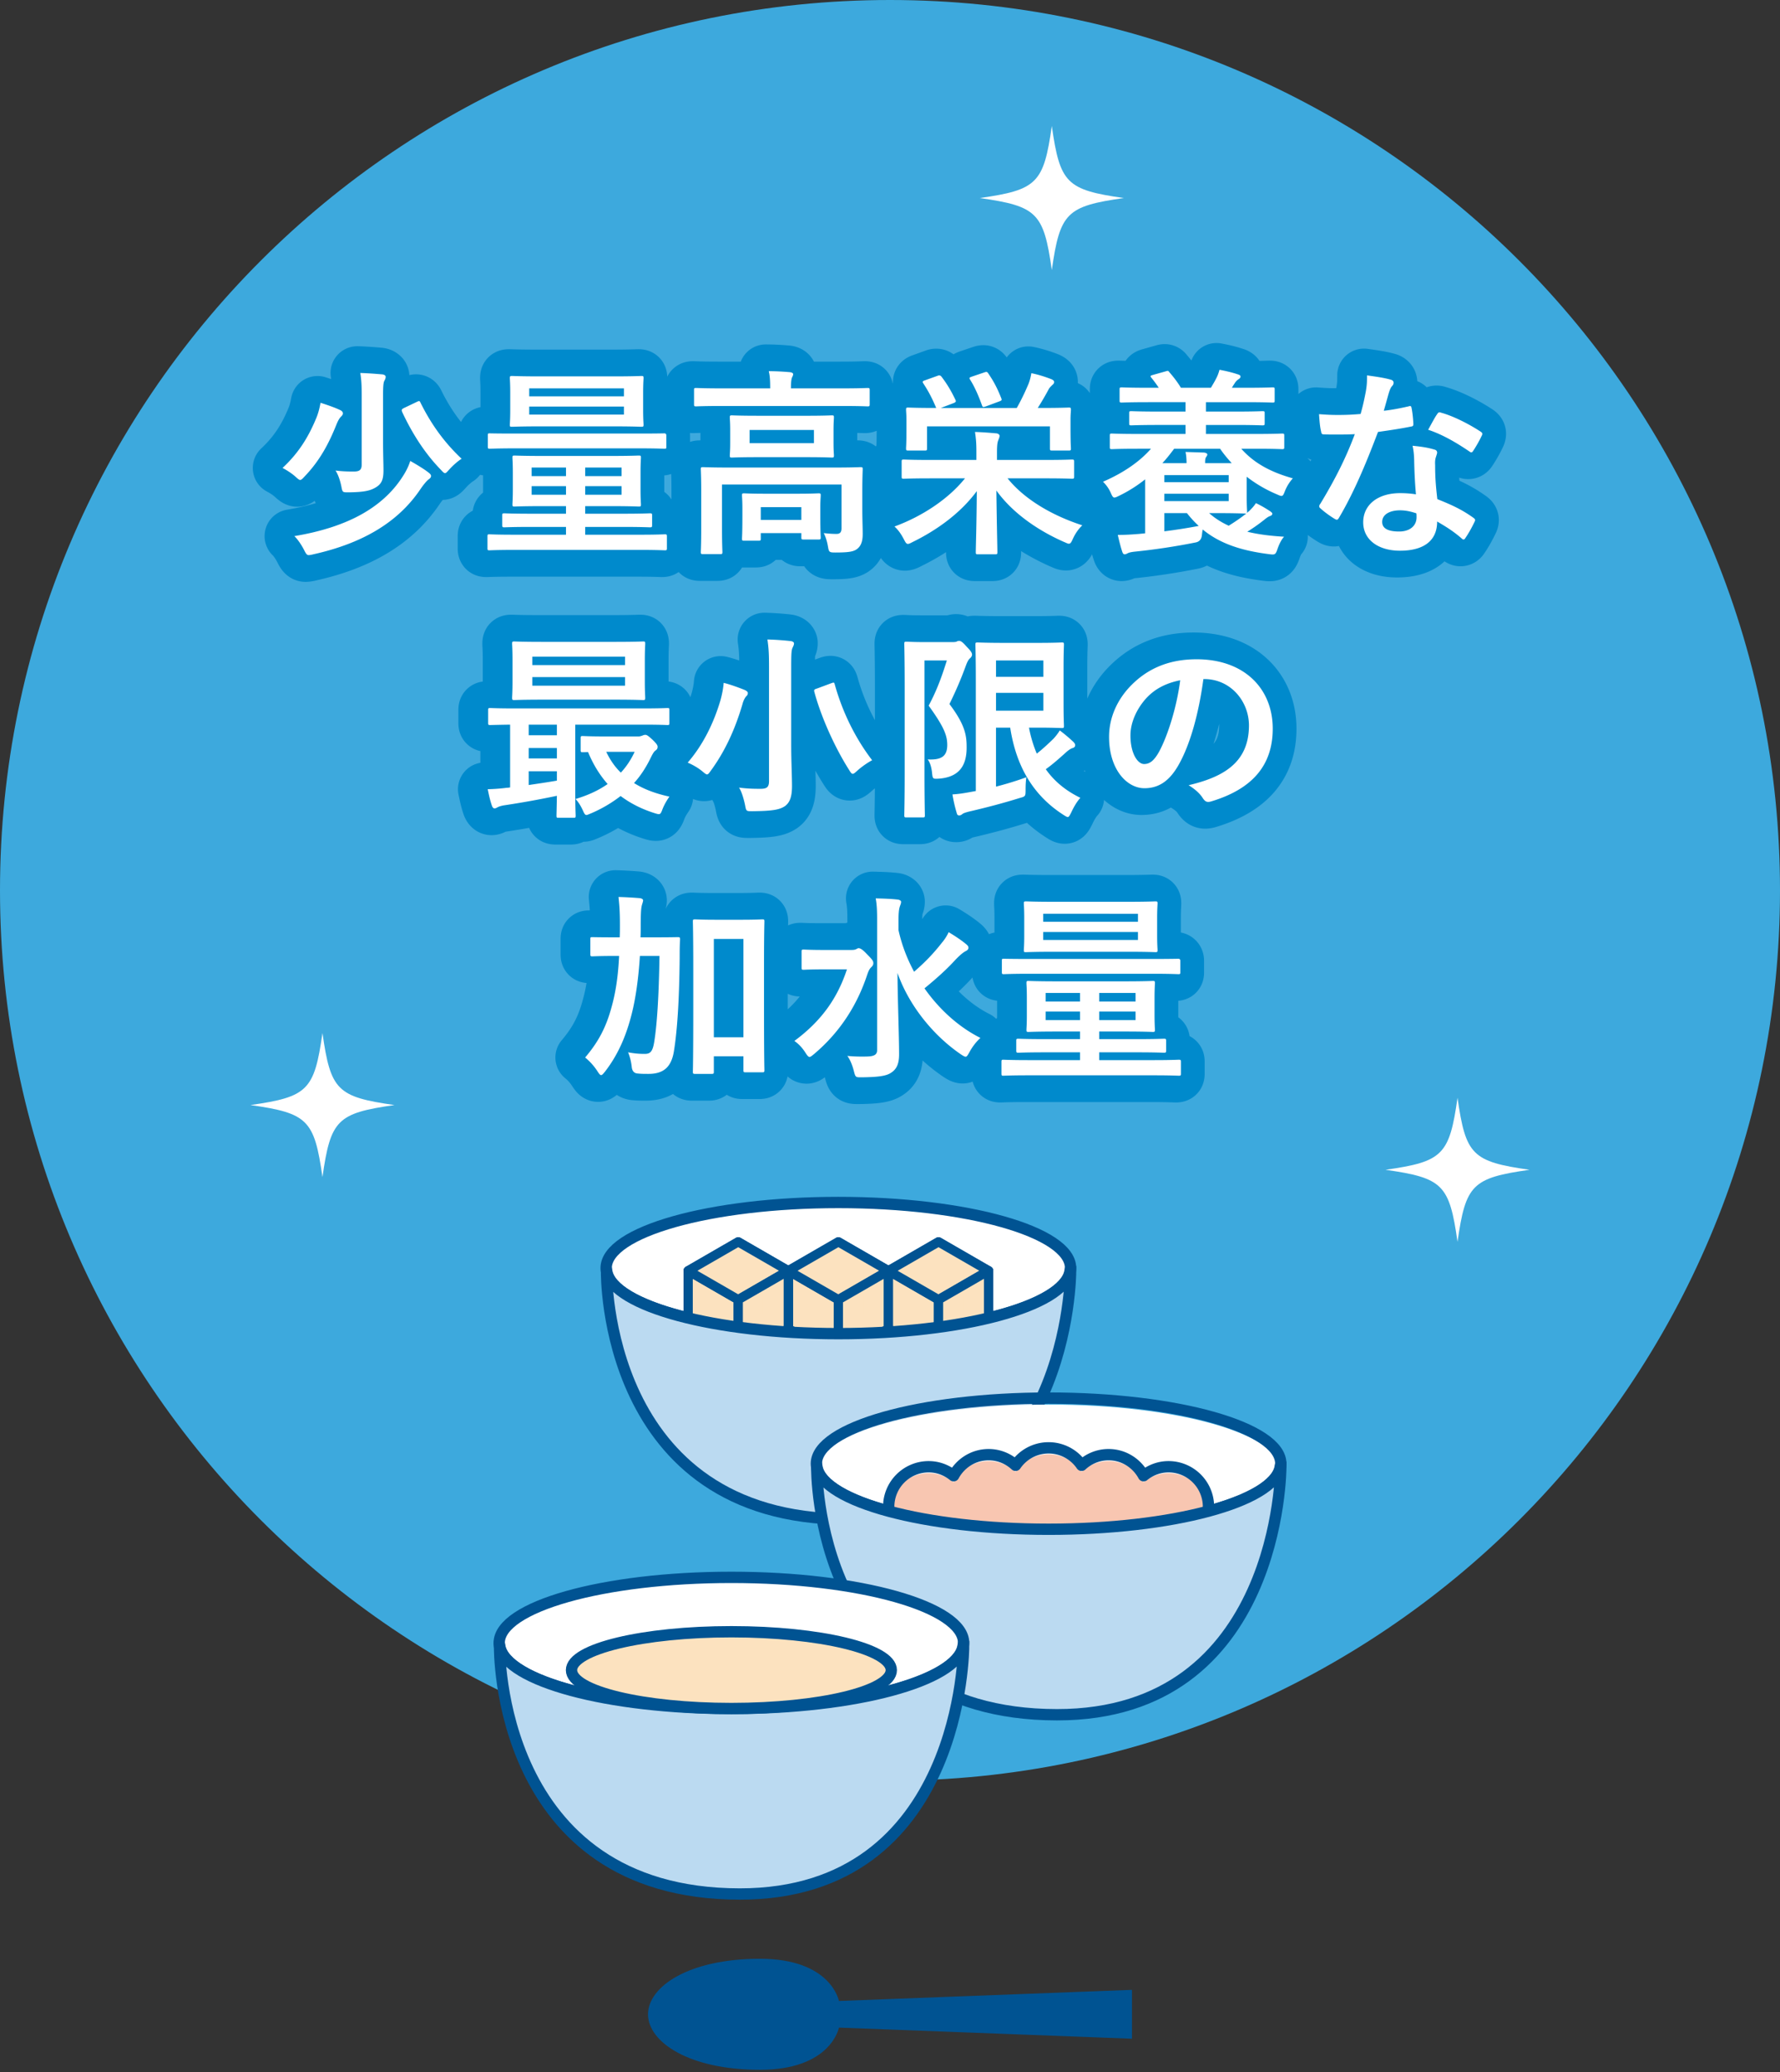 <svg width="385" height="448" fill="none" xmlns="http://www.w3.org/2000/svg"><rect width="100%" height="100%" fill="#333333" stroke="none"/><path d="M385 192.501c0 106.314-86.185 192.502-192.502 192.502C86.185 385.003 0 298.815 0 192.501 0 86.188 86.185 0 192.498 0 298.815 0 385 86.188 385 192.501z" fill="#3DA9DD"/><path d="M243.075 42.818c-12.385-1.763-13.813-3.191-15.576-15.576-1.76 12.385-3.189 13.813-15.573 15.576 12.384 1.762 13.813 3.19 15.573 15.575 1.763-12.385 3.191-13.813 15.576-15.575zm87.752 210.103c-12.385-1.762-13.813-3.191-15.576-15.575-1.76 12.384-3.189 13.813-15.573 15.575 12.384 1.762 13.813 3.191 15.573 15.575 1.763-12.384 3.191-13.813 15.576-15.575zM85.322 238.922c-12.385-1.762-13.813-3.191-15.576-15.575-1.76 12.384-3.189 13.813-15.573 15.575 12.384 1.762 13.813 3.189 15.573 15.575 1.763-12.386 3.191-13.813 15.576-15.575z" fill="#fff"/><path d="M244.838 440.79l-63.381-2.402s-1.679 9.123-17.091 9.123c-15.414 0-24.204-6.037-24.204-12.003 0-5.965 8.79-12.004 24.204-12.004 15.412 0 17.091 9.123 17.091 9.123l63.381-2.402v10.565z" fill="#005392"/><path d="M231.558 274.17c0 7.83-22.487 14.179-50.227 14.179-27.738 0-50.225-6.349-50.225-14.179 0-7.831 22.487-14.18 50.225-14.18 27.74 0 50.227 6.349 50.227 14.18z" fill="#fff"/><path d="M231.558 274.17c0 7.83-22.487 14.179-50.227 14.179-27.738 0-50.225-6.349-50.225-14.179 0-7.831 22.487-14.18 50.225-14.18 27.74 0 50.227 6.349 50.227 14.18z" stroke="#005392" stroke-width="2.45" stroke-miterlimit="10"/><path d="M170.502 274.752l10.829-6.253 10.83 6.253h.002" fill="#F8C6B1"/><path d="M170.502 274.752l10.829-6.253 10.83 6.253h.002" stroke="#005392" stroke-width="2.001" stroke-linecap="round" stroke-linejoin="round"/><path d="M181.331 281.004l-10.829-6.253v12.506l10.829 6.254.002-.002h-.002v-12.505z" fill="#FCE2BF"/><path d="M181.331 281.004l-10.829-6.253v12.506l10.829 6.254.002-.002h-.002v-12.505z" stroke="#005392" stroke-width="2.001" stroke-linecap="round" stroke-linejoin="round"/><path d="M181.331 281.003l10.83-6.253-10.83-6.251-10.829 6.253 10.829 6.251z" fill="#FCE2BF"/><path d="M181.331 281.003l10.83-6.253-10.83-6.251-10.829 6.253 10.829 6.251z" stroke="#005392" stroke-width="2.001" stroke-linecap="round" stroke-linejoin="round"/><path d="M192.161 274.751v12.506l-10.829 6.251" fill="#F8C6B1"/><path d="M192.161 274.751v12.506l-10.829 6.251" stroke="#005392" stroke-width="2.001" stroke-linecap="round" stroke-linejoin="round"/><path d="M192.161 274.753l-10.829 6.253v12.504l10.829-6.253v-12.504z" fill="#FCE2BF"/><path d="M192.161 274.753l-10.829 6.253v12.504l10.829-6.253v-12.504z" stroke="#005392" stroke-width="2.001" stroke-linecap="round" stroke-linejoin="round"/><path d="M186.746 271.626h-.001v12.505h.001v-12.505zm5.415 3.126l10.829-6.253 10.83 6.253h.002" fill="#F8C6B1"/><path d="M192.161 274.752l10.829-6.253 10.83 6.253h.002" stroke="#005392" stroke-width="2.001" stroke-linecap="round" stroke-linejoin="round"/><path d="M202.99 281.004l-10.829-6.253v12.506l10.829 6.254.003-.002h-.003v-12.505z" fill="#FCE2BF"/><path d="M202.99 281.004l-10.829-6.253v12.506l10.829 6.254.003-.002h-.003v-12.505z" stroke="#005392" stroke-width="2.001" stroke-linecap="round" stroke-linejoin="round"/><path d="M202.99 281.003l10.83-6.253-10.83-6.251-10.829 6.253 10.829 6.251z" fill="#FCE2BF"/><path d="M202.99 281.003l10.83-6.253-10.83-6.251-10.829 6.253 10.829 6.251z" stroke="#005392" stroke-width="2.001" stroke-linecap="round" stroke-linejoin="round"/><path d="M213.821 274.751v12.506l-10.829 6.251" fill="#F8C6B1"/><path d="M213.821 274.751v12.506l-10.829 6.251" stroke="#005392" stroke-width="2.001" stroke-linecap="round" stroke-linejoin="round"/><path d="M213.821 274.753l-10.829 6.253v12.504l10.829-6.253v-12.504z" fill="#FCE2BF"/><path d="M213.821 274.753l-10.829 6.253v12.504l10.829-6.253v-12.504z" stroke="#005392" stroke-width="2.001" stroke-linecap="round" stroke-linejoin="round"/><path d="M208.407 271.626h-.001v12.505h.001v-12.505zm-59.565 3.126l10.829-6.253 10.829 6.253h.002" fill="#F8C6B1"/><path d="M148.842 274.752l10.829-6.253 10.829 6.253h.002" stroke="#005392" stroke-width="2.001" stroke-linecap="round" stroke-linejoin="round"/><path d="M159.671 281.004l-10.829-6.253v12.506l10.829 6.254.002-.002h-.002v-12.505z" fill="#FCE2BF"/><path d="M159.671 281.004l-10.829-6.253v12.506l10.829 6.254.002-.002h-.002v-12.505z" stroke="#005392" stroke-width="2.001" stroke-linecap="round" stroke-linejoin="round"/><path d="M159.671 281.003l10.829-6.253-10.829-6.251-10.829 6.253 10.829 6.251z" fill="#FCE2BF"/><path d="M159.671 281.003l10.829-6.253-10.829-6.251-10.829 6.253 10.829 6.251z" stroke="#005392" stroke-width="2.001" stroke-linecap="round" stroke-linejoin="round"/><path d="M170.502 274.751v12.506l-10.829 6.251" fill="#F8C6B1"/><path d="M170.502 274.751v12.506l-10.829 6.251" stroke="#005392" stroke-width="2.001" stroke-linecap="round" stroke-linejoin="round"/><path d="M170.502 274.753l-10.829 6.253v12.504l10.829-6.253v-12.504z" fill="#FCE2BF"/><path d="M170.502 274.753l-10.829 6.253v12.504l10.829-6.253v-12.504z" stroke="#005392" stroke-width="2.001" stroke-linecap="round" stroke-linejoin="round"/><path d="M165.087 271.626h-.001v12.505h.001v-12.505z" fill="#F8C6B1"/><path d="M181.333 288.348c-26.807 0-48.643-5.933-50.088-13.398h-.059s-.781 53.48 51.959 53.503c48.414.021 48.414-53.503 48.414-53.503h-.139c-1.445 7.465-23.281 13.398-50.087 13.398z" fill="#BBDAF1" stroke="#005392" stroke-width="2.45" stroke-miterlimit="10"/><path d="M277.028 317.861c0 7.831-22.487 14.179-50.227 14.179-27.738 0-50.225-6.348-50.225-14.179s22.487-14.179 50.225-14.179c27.74 0 50.227 6.348 50.227 14.179z" fill="#fff"/><path d="M277.028 316.46c0 7.831-22.487 14.18-50.227 14.18-27.738 0-50.225-6.349-50.225-14.18 0-7.83 22.487-14.179 50.225-14.179 27.74 0 50.227 6.349 50.227 14.179z" stroke="#005392" stroke-width="2.45" stroke-miterlimit="10"/><path d="M239.771 333.204c2.054 0 3.915-.745 5.398-1.941 1.463 2.697 4.286 4.552 7.57 4.552a8.646 8.646 0 100-17.292c-2.052 0-3.913.746-5.395 1.942-1.464-2.7-4.286-4.553-7.573-4.553-2.255 0-4.292.885-5.832 2.3a8.633 8.633 0 00-14.274 0c-1.54-1.415-3.577-2.3-5.832-2.3-3.285 0-6.109 1.853-7.57 4.553-1.485-1.196-3.346-1.942-5.4-1.942a8.646 8.646 0 00-8.644 8.646 8.645 8.645 0 008.644 8.646c3.286 0 6.109-1.855 7.572-4.552 1.482 1.196 3.344 1.941 5.398 1.941" fill="#F8C6B1"/><path d="M239.771 331.805c2.054 0 3.915-.745 5.398-1.942 1.463 2.698 4.286 4.553 7.57 4.553a8.646 8.646 0 100-17.292c-2.052 0-3.913.745-5.395 1.942-1.464-2.7-4.286-4.553-7.573-4.553-2.255 0-4.292.885-5.832 2.3a8.63 8.63 0 00-7.136-3.774 8.63 8.63 0 00-7.138 3.774c-1.54-1.415-3.577-2.3-5.832-2.3-3.285 0-6.109 1.853-7.57 4.553-1.485-1.197-3.346-1.942-5.4-1.942a8.646 8.646 0 00-8.644 8.646 8.646 8.646 0 008.644 8.646c3.286 0 6.109-1.855 7.572-4.553 1.482 1.197 3.344 1.942 5.398 1.942" stroke="#005392" stroke-width="2.45" stroke-linecap="round" stroke-linejoin="round"/><path d="M226.802 330.64c-26.806 0-48.643-5.933-50.087-13.398h-.059s-.781 53.48 51.959 53.503c48.414.021 48.414-53.503 48.414-53.503h-.14c-1.444 7.465-23.28 13.398-50.087 13.398z" fill="#BBDAF1" stroke="#005392" stroke-width="2.45" stroke-miterlimit="10"/><path d="M208.422 355.219c0 7.831-22.486 14.18-50.227 14.18-27.738 0-50.224-6.349-50.224-14.18 0-7.83 22.486-14.179 50.224-14.179 27.741 0 50.227 6.349 50.227 14.179z" fill="#fff"/><path d="M208.422 355.219c0 7.831-22.486 14.18-50.227 14.18-27.738 0-50.224-6.349-50.224-14.18 0-7.83 22.486-14.179 50.224-14.179 27.741 0 50.227 6.349 50.227 14.179z" stroke="#005392" stroke-width="2.45" stroke-miterlimit="10"/><path d="M158.196 369.397c-26.807 0-48.643-5.933-50.087-13.398h-.06s-.781 53.479 51.959 53.503c48.415.021 48.415-53.503 48.415-53.503h-.14c-1.444 7.465-23.281 13.398-50.087 13.398z" fill="#BBDAF1" stroke="#005392" stroke-width="2.45" stroke-miterlimit="10"/><path d="M192.78 361.098c0 4.584-15.484 8.301-34.584 8.301-19.101 0-34.585-3.717-34.585-8.301 0-4.585 15.484-8.301 34.585-8.301 19.1 0 34.584 3.716 34.584 8.301z" fill="#FCE2BF"/><path d="M158.196 369.399c19.1 0 34.584-3.717 34.584-8.301 0-4.585-15.484-8.301-34.584-8.301-19.101 0-34.585 3.716-34.585 8.301 0 4.584 15.484 8.301 34.585 8.301z" stroke="#005392" stroke-width="2.45" stroke-miterlimit="10"/><path d="M72.956 88.681c.389.174.562.433.562.692 0 .303-.173.477-.432.736-.345.345-.604.82-.95 1.642-1.643 4.106-3.588 7.823-6.917 11.281-.474.52-.691.735-.95.735-.216 0-.477-.215-.995-.692-.821-.734-1.901-1.426-2.81-1.901 3.719-3.458 5.794-7.09 7.392-11.023.389-.993.648-2.074.821-3.068 1.34.432 3.155 1.038 4.28 1.599zm13.788 13.876c.477-.778.995-1.772 1.341-2.896 1.384.777 3.026 1.772 3.89 2.464.475.345.605.562.605.778 0 .346-.215.518-.562.778-.43.346-1.08 1.123-1.728 2.075-4.885 7.262-12.666 11.757-23.17 14.091-.474.129-.82.172-1.036.172-.347 0-.562-.302-.95-1.08-.606-1.211-1.471-2.421-2.119-3.026 11.974-1.988 19.58-6.527 23.73-13.356zm-4.538-7.045c0 2.766.088 4.711.088 6.18 0 1.902-.347 2.896-1.643 3.674-1.211.736-2.55 1.038-5.88 1.082-1.338 0-1.338.042-1.597-1.341-.262-1.211-.692-2.55-1.254-3.371 1.425.172 2.463.216 3.932.216 1.254 0 1.73-.346 1.73-1.514V85.44c0-1.859-.044-3.242-.303-4.797 1.557.042 3.243.172 4.756.302.388.043.733.216.733.519 0 .346-.13.605-.303.907-.171.346-.259 1.08-.259 2.94v10.2zm7.263-8.602c.604-.303.647-.26.865.216 2.42 4.884 5.359 8.774 8.859 12.06-.821.518-1.814 1.383-2.679 2.334-.476.518-.691.778-.909.778-.215 0-.474-.26-.907-.735-3.414-3.501-6.138-7.737-8.384-12.535-.13-.476-.088-.562.43-.822l2.725-1.296zm21.106 31.986c-3.805 0-5.1.086-5.359.086-.391 0-.433-.043-.433-.476V116c0-.433.042-.476.433-.476.259 0 1.554.086 5.359.086h11.195v-1.685h-7.434c-4.193 0-5.621.086-5.88.086-.432 0-.474-.043-.474-.518v-2.032c0-.433.042-.476.474-.476.259 0 1.687.087 5.88.087h7.434v-1.643h-5.1c-4.194 0-5.706.087-6.009.087-.433 0-.475-.043-.475-.476 0-.303.086-1.08.086-3.112v-3.76c0-2.118-.086-2.897-.086-3.199 0-.432.042-.475.475-.475.303 0 1.815.086 6.009.086h14.826c4.191 0 5.704-.086 6.007-.086.433 0 .476.043.476.475 0 .26-.087 1.081-.087 3.155v3.804c0 2.032.087 2.853.087 3.112 0 .433-.043.476-.476.476-.303 0-1.816-.087-6.007-.087h-5.577v1.643h8.126c4.15 0 5.577-.087 5.836-.087.476 0 .518.043.518.476v2.032c0 .475-.042.518-.518.518-.259 0-1.686-.086-5.836-.086h-8.126v1.685h11.843c3.805 0 5.1-.086 5.361-.086.431 0 .475.043.475.476v2.506c0 .433-.044.476-.475.476-.261 0-1.556-.086-5.361-.086h-27.187zm.13-21.959c-3.805 0-5.145.087-5.404.087-.388 0-.432-.044-.432-.475v-2.42c0-.433.044-.433.432-.433.259 0 1.599.043 5.404.043h26.928c3.804 0 5.144-.043 5.403-.043.288 0 .432.144.432.432v2.42c0 .432 0 .476-.432.476-.259 0-1.599-.087-5.403-.087h-26.928zm21.353-15.56c4.235 0 5.748-.087 6.007-.087.433 0 .476.044.476.475 0 .26-.087 1.082-.087 3.2v3.673c0 2.032.087 2.896.087 3.156 0 .432-.043.476-.476.476-.259 0-1.772-.087-6.007-.087h-15.906c-4.238 0-5.75.087-6.009.087-.477 0-.519 0-.519-.433 0-.303.086-1.124.086-3.156v-3.717c0-2.117-.086-2.896-.086-3.199 0-.431.042-.475.519-.475.259 0 1.771.087 6.009.087h15.906zm-18.242 2.594V85.7h20.488v-1.73h-20.488zm20.488 3.933h-20.488v1.729h20.488v-1.729zm-12.534 15.041v-1.858h-7.434v1.858h7.434zm0 4.02v-1.858h-7.434v1.858h7.434zm4.149-5.878v1.858h7.867v-1.858h-7.867zm7.867 4.02h-7.867v1.858h7.867v-1.858zm21.642-17.333c-3.89 0-5.232.085-5.491.085-.432 0-.474-.042-.474-.475V84.36c0-.433.042-.476.474-.476.259 0 1.601.087 5.491.087h10.503v-.13c0-1.427-.043-2.55-.303-3.588 1.599 0 3.112.087 4.582.216.433.044.692.216.692.433 0 .303-.173.519-.303.864-.088.347-.173.907-.173 2.074v.131h11.065c3.891 0 5.23-.087 5.489-.087.432 0 .476.043.476.476v3.025c0 .433-.044.475-.476.475-.259 0-1.598-.085-5.489-.085h-26.063zm30.43 22.173c0 2.334.086 4.15.086 5.49 0 1.167-.174 2.334-1.039 3.112-.777.692-1.772.908-4.883.908-1.341 0-1.383-.087-1.6-1.34-.174-1.038-.518-2.118-.907-2.853 1.295.129 1.858.173 2.766.173.692 0 1.081-.303 1.081-1.211v-9.466h-25.848v9.683c0 3.198.085 4.667.085 4.884 0 .432-.041.475-.474.475h-3.717c-.432 0-.476-.043-.476-.475 0-.259.085-1.556.085-4.884v-8.386c0-3.026-.085-4.322-.085-4.581 0-.433.044-.476.476-.476.301 0 1.728.086 5.834.086h22.39c4.107 0 5.532-.086 5.835-.086.433 0 .477.043.477.476 0 .259-.086 1.772-.086 4.927v3.544zm-12.19-20.056c3.933 0 5.316-.086 5.575-.086.432 0 .476.043.476.475 0 .303-.087.952-.087 2.81v2.637c0 1.772.087 2.463.087 2.722 0 .433-.044.476-.476.476-.259 0-1.642-.086-5.575-.086h-10.417c-3.934 0-5.318.086-5.577.086-.432 0-.474-.043-.474-.475 0-.26.086-.951.086-2.723V93.09c0-1.858-.086-2.507-.086-2.81 0-.431.042-.475.474-.475.259 0 1.643.086 5.577.086h10.417zm-13.357 27.015c-.432 0-.474-.043-.474-.475 0-.302.085-.994.085-4.971v-1.599c0-1.643-.085-2.464-.085-2.723 0-.432.042-.476.474-.476.259 0 1.383.086 4.668.086h6.744c3.241 0 4.365-.086 4.668-.086.432 0 .474.044.474.476 0 .259-.085 1.038-.085 2.29v1.903c0 3.89.085 4.582.085 4.841 0 .432-.042.475-.474.475h-3.199c-.476 0-.518-.043-.518-.475v-.908h-8.775v1.167c0 .432-.042.475-.475.475h-3.113zm15.085-23.945h-13.917v2.852h13.917V92.96zm-11.497 19.45h8.775v-2.767h-8.775v2.767zm36.523-8.991c-3.978 0-5.318.087-5.577.087-.432 0-.476-.043-.476-.475v-3.2c0-.43.044-.475.476-.475.259 0 1.599.087 5.577.087h10.115v-1.47c0-1.945-.044-2.853-.303-4.582 1.554.044 3.155.174 4.624.303.432.043.691.303.691.518 0 .347-.173.65-.303 1.039-.215.518-.259 1.426-.259 2.68v1.512h10.633c3.934 0 5.274-.087 5.533-.087.476 0 .52.044.52.476v3.199c0 .432-.044.475-.52.475-.259 0-1.599-.087-5.533-.087h-8.341c3.717 4.625 9.768 8.083 16.166 10.158-.821.778-1.513 1.773-2.031 2.897-.347.777-.52 1.08-.865 1.08-.259 0-.562-.173-1.08-.389-5.794-2.55-11.195-6.355-14.611-11.109.087 7.521.217 12.232.217 13.314 0 .431-.044.475-.477.475h-3.717c-.432 0-.476-.044-.476-.475 0-1.038.173-5.793.217-13.184-3.414 4.624-8.428 8.342-13.917 11.022-.476.259-.779.389-.995.389-.346 0-.52-.346-.908-1.081-.563-1.08-1.21-1.988-1.988-2.679 6.137-2.248 11.757-6.052 15.257-10.418h-7.649zm1.728-22.173c.345-.145.619-.087.821.173 1.254 1.642 2.119 3.111 3.025 5.013.174.346.13.52-.432.735l-2.723 1.037h16.425c.909-1.6 1.73-3.284 2.551-5.23.215-.561.433-1.253.606-2.29 1.513.302 3.111.82 4.321 1.296.391.173.606.346.606.606 0 .259-.086.388-.389.648-.259.26-.562.519-.779.907a58.85 58.85 0 01-2.376 4.063h.863c4.108 0 5.533-.085 5.836-.085.432 0 .476.042.476.518 0 .259-.087.95-.087 2.032v1.729c0 3.63.087 4.279.087 4.538 0 .432-.044.475-.476.475h-3.588c-.432 0-.476-.043-.476-.475v-4.755H199.86v4.712c0 .475-.044.518-.476.518h-3.588c-.432 0-.474-.043-.474-.518 0-.26.085-.908.085-4.495v-1.383c0-1.428-.085-2.12-.085-2.378 0-.476.042-.518.474-.518.303 0 1.772.085 5.836.085h.215c-.993-2.334-1.728-3.674-2.766-5.272-.26-.39-.216-.52.303-.692l2.766-.994zm10.115-.735c.518-.173.605-.13.865.26 1.295 1.9 1.987 3.328 2.766 5.273.173.431.173.518-.389.734l-2.898 1.08c-.647.217-.689.217-.863-.215-.735-2.075-1.6-4.02-2.551-5.532-.259-.433-.215-.477.389-.692l2.681-.908zm33.089 16.512c-3.932 0-5.23.086-5.489.086-.432 0-.474-.043-.474-.475v-2.422c0-.431.042-.475.474-.475.259 0 1.557.087 5.489.087h10.418V91.88h-5.748c-4.238 0-5.706.086-5.965.086-.433 0-.477-.043-.477-.475v-2.162c0-.388.044-.432.477-.432.259 0 1.727.087 5.965.087h5.748v-2.031h-7.996c-4.15 0-5.533.085-5.792.085-.433 0-.477-.042-.477-.475V84.23c0-.432.044-.475.477-.475.259 0 1.642.086 5.792.086h2.204a26.116 26.116 0 00-1.557-2.118c-.303-.389-.345-.475.259-.649l2.767-.777c.476-.13.562-.216.821.172.909 1.038 1.774 2.162 2.507 3.372h6.485c.345-.605.734-1.21 1.123-1.988.302-.563.52-1.124.735-1.902 1.383.26 2.681.562 3.976.994.303.086.562.216.562.476 0 .302-.259.475-.474.605a2.778 2.778 0 00-.821.908 9.501 9.501 0 00-.562.907h2.981c4.15 0 5.533-.086 5.792-.086.433 0 .476.043.476.475v2.334c0 .433-.043.475-.476.475-.259 0-1.642-.085-5.792-.085h-8.602v2.03h6.268c4.194 0 5.663-.086 5.922-.086.476 0 .518.044.518.432v2.162c0 .432-.042.475-.518.475-.259 0-1.728-.086-5.922-.086h-6.268v1.945h10.98c3.934 0 5.23-.087 5.489-.087.432 0 .476.044.476.475v2.422c0 .431-.044.475-.476.475-.259 0-1.555-.086-5.489-.086h-3.328c2.636 2.982 6.18 5.013 11.151 6.396a9.056 9.056 0 00-1.684 2.681c-.303.777-.433 1.123-.78 1.123-.215 0-.518-.13-.994-.346a29.083 29.083 0 01-6.526-3.803v4.106c0 2.162.086 3.155.086 3.415 0 .13 0 .173-.044.302l.521-.431c.474-.477 1.036-1.039 1.425-1.686 1.124.518 2.204 1.167 3.113 1.771.215.174.432.303.432.52 0 .259-.173.388-.52.518-.345.129-.562.26-1.254.821a37.433 37.433 0 01-3.629 2.55c2.29.562 4.927.908 7.952 1.081-.562.605-1.08 1.643-1.427 2.68-.43 1.254-.56 1.254-1.901 1.08-5.706-.734-10.418-2.16-14.264-5.316-.086.389-.13.822-.172 1.167-.087.951-.563 1.499-1.427 1.643a139.988 139.988 0 01-13.226 1.988c-.735.087-1.211.216-1.427.346-.173.086-.388.216-.649.216-.216 0-.389-.173-.519-.605-.259-.735-.647-2.248-.95-3.588 1.73 0 2.983-.086 4.626-.216l1.295-.129v-11.671a30.065 30.065 0 01-5.618 3.544c-.518.259-.821.389-1.039.389-.301 0-.474-.302-.777-.994-.389-.908-1.036-1.815-1.686-2.42 4.496-1.945 7.996-4.41 10.374-7.132h-2.94zm10.635 3.112v-.087c0-.605-.044-1.513-.217-2.334l3.976.13c.432.043.735.216.735.432 0 .173-.129.346-.303.605-.171.303-.171.735-.171 1.167v.087h5.748c-.907-.995-1.772-2.032-2.507-3.112h-9.942c-.821 1.08-1.642 2.161-2.551 3.112h5.232zm-4.799 2.593v1.513h13.919v-1.513H251.19zm13.919 4.02H251.19v1.599h13.919v-1.599zm-13.919 8.126c2.421-.303 4.928-.691 7.436-1.167-.909-.822-1.73-1.729-2.551-2.766h-4.885v3.933zm17.419-3.847c-.259 0-1.987-.086-5.619-.086h-2.118c1.212 1.08 2.637 1.988 4.237 2.723a40.539 40.539 0 003.803-2.637h-.303zM304.01 87.86c.391-.13.562-.13.65.346.215 1.08.344 2.377.388 3.501 0 .389-.173.476-.518.519-2.334.475-4.452.778-7.133 1.166-2.766 7.306-5.315 13.27-8.429 18.544-.173.303-.303.432-.474.432-.129 0-.303-.086-.52-.216-.993-.605-2.246-1.513-2.982-2.204-.215-.173-.303-.303-.303-.476 0-.129.044-.303.218-.519 3.24-5.359 5.532-9.898 7.476-15.084-1.643.085-2.982.085-4.321.085-.951 0-1.298 0-2.378-.042-.433 0-.518-.13-.606-.692-.215-.821-.345-2.248-.432-3.674 1.773.13 2.766.173 4.019.173 1.687 0 2.984-.044 4.971-.216.52-1.816.823-3.285 1.124-4.841.259-1.514.259-2.162.259-3.502 1.86.26 3.719.52 5.059.908.432.087.691.346.691.649 0 .346-.129.562-.388.82-.259.347-.433.735-.692 1.6-.303 1.038-.65 2.377-1.038 3.674 1.686-.173 3.675-.562 5.359-.951zm1.212 11.584c-.044-1.167-.088-1.858-.347-3.069 2.119.216 3.243.39 4.711.821.389.087.606.303.606.692 0 .087-.087.39-.259.908-.173.519-.217 1.037-.173 1.772 0 2.551.129 4.409.474 7.348 3.113 1.253 5.232 2.204 7.781 4.02.433.303.476.475.259.908-.648 1.34-1.253 2.42-1.987 3.5-.129.217-.259.303-.391.303-.129 0-.259-.086-.43-.259-1.903-1.642-3.502-2.594-5.274-3.631 0 4.323-3.113 6.311-8.04 6.311-4.755 0-7.954-2.421-7.954-6.138 0-3.761 3.113-6.311 7.998-6.311.821 0 2.031.043 3.414.259-.259-2.766-.346-5.402-.388-7.434zm-3.07 10.892c-2.16 0-3.846.865-3.846 2.508 0 1.383 1.21 2.074 3.673 2.074 2.334 0 3.761-1.253 3.761-3.068 0-.39 0-.606-.044-.865-1.036-.346-2.204-.649-3.544-.649zm8.04-20.79c.259-.433.475-.475.907-.303 2.551.692 5.965 2.42 8.473 4.064.259.172.388.302.388.475 0 .13-.044.302-.173.518-.431.952-1.21 2.291-1.814 3.2-.131.215-.261.302-.39.302-.13 0-.216-.044-.389-.173-2.549-1.73-5.662-3.63-8.947-4.712.734-1.296 1.383-2.593 1.945-3.371zm-190.005 87.27c-.432 0-.474-.043-.474-.475 0-.259.042-1.599.086-4.279a197.341 197.341 0 01-11.239 2.032c-.692.087-1.34.302-1.555.431-.173.087-.432.26-.691.26-.261 0-.477-.26-.606-.691-.389-1.167-.606-2.204-.865-3.458a39.134 39.134 0 004.064-.303c.259 0 .518-.043.777-.087v-13.571c-2.94.042-4.062.085-4.279.085-.433 0-.475-.043-.475-.475v-2.723c0-.432.042-.476.475-.476.259 0 1.513.087 5.273.087h27.75c3.76 0 5.014-.087 5.273-.087.389 0 .433.044.433.476v2.723c0 .432-.044.475-.433.475-.259 0-1.513-.085-5.273-.085h-14.653v14.479c0 3.328.087 4.928.087 5.187 0 .432-.043.475-.476.475h-3.199zm12.19-38.037c4.279 0 5.791-.086 6.051-.086.432 0 .476.043.476.519 0 .259-.086 1.21-.086 3.544v4.538c0 2.334.086 3.286.086 3.545 0 .475-.044.519-.476.519-.26 0-1.772-.087-6.051-.087h-15.733c-4.279 0-5.75.087-6.051.087-.433 0-.477-.044-.477-.519 0-.259.086-1.211.086-3.545v-4.538c0-2.334-.086-3.285-.086-3.544 0-.476.044-.519.477-.519.301 0 1.772.086 6.051.086h15.733zm-12.578 20.187v-2.291h-6.095v2.291h6.095zm0 5.013v-2.247h-6.095v2.247h6.095zm0 2.766h-6.095v2.983c2.031-.303 4.149-.605 6.095-.951v-2.032zm-5.316-22.951h20.054v-1.816h-20.054v1.816zm20.054 2.593h-20.054v1.858h20.054v-1.858zm2.94 12.838c.259 0 .562-.087.779-.174.215-.085.431-.172.648-.172.303 0 .518.087 1.513.993 1.036.995 1.168 1.298 1.168 1.6 0 .346-.132.562-.433.778-.347.216-.65.735-1.168 1.816-.951 1.901-2.075 3.674-3.502 5.23 2.119 1.34 4.67 2.291 7.652 2.939-.475.692-1.081 1.643-1.513 2.767-.433 1.167-.518 1.167-1.642.821-2.896-.908-5.318-2.162-7.393-3.717a29.013 29.013 0 01-6.525 3.802c-.432.174-.691.303-.865.303-.303 0-.476-.303-.779-.994-.474-1.036-.993-1.859-1.598-2.463 2.766-.822 5.056-1.902 6.959-3.242-1.686-1.903-3.113-4.193-4.237-6.916-.692.043-.992.043-1.124.043-.431 0-.474-.043-.474-.518v-2.508c0-.432.043-.475.474-.475.261 0 1.341.087 4.755.087h7.305zm-7.002 3.328c.821 1.729 1.858 3.242 3.155 4.495 1.21-1.297 2.205-2.81 2.984-4.495h-6.139zm24.702-11.152c.347-1.254.606-2.55.692-3.761 1.427.346 3.199.995 4.496 1.513.474.216.733.432.733.691a.84.84 0 01-.344.692c-.259.303-.606.865-.821 1.729-1.513 5.144-3.632 9.985-6.831 14.351-.388.562-.604.821-.821.821-.215 0-.474-.216-.95-.605-.951-.821-2.29-1.557-3.243-1.945 3.416-3.933 5.706-8.775 7.089-13.486zm15.303 9.941c0 3.026.171 6.484.171 8.602 0 2.421-.518 3.631-1.554 4.366-1.168.777-2.767 1.037-7.004 1.08-1.339 0-1.339.043-1.598-1.34-.303-1.426-.736-2.896-1.298-3.76 1.73.216 2.984.259 4.582.259 1.383 0 1.902-.303 1.902-1.686v-24.421c0-2.766-.042-4.149-.345-6.181 1.598.043 3.543.172 5.012.346.433.042.736.259.736.475 0 .389-.174.649-.303.951-.259.519-.301 1.383-.301 4.322v16.987zm8.644-13.615c.605-.217.647-.217.777.259 1.774 6.354 4.67 11.93 8.084 16.382-.907.475-2.248 1.383-3.243 2.291-.474.432-.733.648-.951.648-.259 0-.432-.259-.777-.821-2.896-4.539-5.965-11.109-7.522-16.858-.129-.518-.042-.561.606-.777l3.026-1.124zm26.32-8.902c.432 0 .691-.044.865-.13a.97.97 0 01.474-.131c.389 0 .736.217 1.686 1.298.951.951 1.124 1.339 1.124 1.685 0 .26-.173.562-.432.778-.345.303-.562.736-.821 1.384-1.168 3.198-2.161 5.489-3.632 8.515 3.546 4.668 3.717 7.002 3.717 9.423 0 4.02-1.728 6.354-5.921 6.7-1.383.086-1.427.086-1.557-1.254-.129-1.254-.474-2.334-.95-2.896 2.68.13 4.237-.475 4.237-3.112 0-1.988-.606-3.804-4.02-8.515 1.772-3.329 2.808-6.182 3.932-9.769h-4.841v24.292c0 5.836.088 8.904.088 9.164 0 .431-.044.475-.476.475h-3.502c-.431 0-.475-.044-.475-.475 0-.303.086-3.199.086-9.164v-18.63c0-5.964-.086-8.947-.086-9.207 0-.475.044-.518.475-.518.303 0 1.427.087 3.675.087h6.354zm9.335 31.25c2.336-.604 4.582-1.296 6.571-2.031-.129.778-.173 1.686-.173 2.723 0 1.426-.042 1.426-1.296 1.772-3.328 1.037-6.874 1.988-10.979 2.94-.648.172-1.21.345-1.383.518-.216.173-.433.303-.692.303-.259 0-.433-.087-.518-.433a31.339 31.339 0 01-.951-4.106c1.296-.086 2.204-.216 3.629-.476l1.427-.259v-24.032c0-4.841-.085-7.305-.085-7.607 0-.433.042-.476.474-.476.303 0 2.033.086 5.577.086h7.651c3.241 0 4.753-.086 4.971-.086.432 0 .474.043.474.476 0 .259-.086 1.729-.086 4.754v7.996c0 3.112.086 4.539.086 4.798 0 .433-.042.476-.474.476-.218 0-1.73-.087-4.971-.087h-2.119c.389 2.032.951 3.89 1.686 5.619 1.21-.95 2.334-1.988 3.588-3.198a11.21 11.21 0 001.383-1.816 34.71 34.71 0 012.982 2.507c.259.303.346.433.346.692 0 .259-.129.475-.52.606-.474.129-1.036.518-1.857 1.296-1.168 1.037-2.464 2.204-3.976 3.285 1.771 2.507 4.191 4.582 7.478 6.181-.736.821-1.384 1.901-1.946 3.112-.346.692-.52 1.038-.779 1.038-.215 0-.474-.174-.951-.476-6.872-4.409-10.288-10.978-11.498-18.846h-3.069v12.751zm0-27.274v3.544h10.244v-3.544h-10.244zm10.244 7.002h-10.244v3.847h10.244v-3.847zm34.61-2.984c-.994 7.348-2.81 14.091-5.403 18.63-1.859 3.242-4.108 4.971-7.348 4.971-3.805 0-7.652-4.063-7.652-11.109 0-4.15 1.772-8.126 4.885-11.238 3.632-3.631 8.214-5.533 14.047-5.533 10.374 0 16.469 6.397 16.469 14.999 0 8.04-4.538 13.097-13.312 15.734-.908.259-1.297.085-1.859-.778-.476-.736-1.383-1.729-3.026-2.724 7.305-1.729 13.053-4.754 13.053-12.924 0-5.144-3.889-10.028-9.682-10.028h-.172zm-12.406 4.192c-2.075 2.335-3.371 5.231-3.371 7.998 0 3.976 1.599 6.181 2.94 6.181 1.122 0 2.075-.562 3.241-2.637 1.901-3.502 3.846-9.726 4.582-15.475-3.026.606-5.447 1.816-7.392 3.933zm-109.47 55.673c-.303 4.712-.865 8.949-1.772 12.536-1.124 4.453-2.81 8.644-5.792 12.491-.391.476-.606.735-.821.735-.217 0-.391-.215-.735-.735a12.85 12.85 0 00-2.723-3.068c2.938-3.457 4.582-6.656 5.748-11.023.907-3.285 1.383-6.657 1.6-10.936h-.562c-3.675 0-4.928.088-5.188.088-.432 0-.476-.044-.476-.477v-3.24c0-.433.044-.433.476-.433.26 0 1.513.042 5.188.042h.692c.042-.821.042-1.684.042-2.637 0-2.678-.086-4.018-.303-6.092 1.556.041 3.113.129 4.67.259.432.085.647.259.647.474 0 .303-.215.779-.303 1.21-.129.562-.215 1.644-.215 4.281 0 .863 0 1.684-.044 2.505h2.81c3.718 0 4.971-.042 5.23-.042.433 0 .518.042.518.475-.085 1.47-.085 2.724-.085 4.107-.088 8.515-.477 15.387-1.254 20.142-.562 3.372-2.248 4.841-5.489 4.841-.865 0-1.556 0-2.377-.086-.75-.058-1.168-.548-1.254-1.47a11.698 11.698 0 00-.779-3.112c1.341.259 2.421.345 3.589.345 1.21 0 1.728-.474 2.073-2.678.606-3.761.994-9.986 1.124-18.502h-4.235zm26.842 10.85c0 11.281.086 13.529.086 13.788 0 .476-.042.518-.475.518h-3.631c-.389 0-.432-.042-.432-.518v-2.938h-6.398v3.285c0 .474-.042.518-.518.518h-3.502c-.474 0-.518-.044-.518-.518 0-.259.087-2.551.087-13.961v-7.867c0-7.91-.087-10.288-.087-10.591 0-.432.044-.474.518-.474.261 0 1.341.085 4.496.085h5.489c3.155 0 4.237-.085 4.496-.085.433 0 .475.042.475.474 0 .259-.086 2.637-.086 9.337v8.947zm-10.85-14.523v21.266h6.398v-21.266h-6.398zm29.738 2.38c.52 0 .779-.043 1.038-.173.216-.086.345-.215.519-.215.346 0 .865.259 1.815 1.295 1.168 1.168 1.383 1.471 1.383 1.945 0 .347-.129.562-.432.865-.303.303-.518.562-.865 1.557-2.117 6.439-5.748 12.361-11.54 17.246-.476.388-.735.606-.95.606-.26 0-.477-.261-.865-.865-.736-1.168-1.557-1.989-2.422-2.593 5.794-4.281 9.294-9.164 11.368-15.476h-4.841c-3.199 0-4.235.087-4.494.087-.433 0-.476-.043-.476-.476v-3.414c0-.432.043-.476.476-.476.259 0 1.295.087 4.494.087h5.792zm10.202-4.279c.692 3.155 1.858 6.181 3.371 8.991 2.377-2.075 4.105-3.847 6.009-6.268a9.904 9.904 0 001.469-2.29c1.512.907 2.722 1.728 3.675 2.505.474.391.604.562.604.865 0 .347-.26.562-.604.735-.52.26-1.212.822-2.292 1.946-1.599 1.771-3.803 3.802-6.613 6.094 3.284 4.668 7.522 8.429 12.102 10.719-.863.779-1.728 1.86-2.42 3.155-.347.606-.518.909-.777.909-.218 0-.52-.174-1.039-.518-6.009-4.108-11.238-10.591-13.702-17.593.044 6.31.347 13.485.347 17.593 0 1.857-.433 3.155-1.73 3.976-1.036.735-2.94.95-6.354.994-1.297 0-1.339.042-1.686-1.297-.345-1.383-.865-2.593-1.425-3.329a34.62 34.62 0 004.279.13c1.513-.042 2.161-.389 2.161-1.383v-27.879c0-2.248-.044-3.458-.303-4.929 1.556.044 3.328.088 4.755.259.432.044.733.261.733.477 0 .432-.215.777-.301 1.124-.173.562-.259 1.427-.259 3.025v1.989zm28.06 31.38c-3.805 0-5.1.086-5.359.086-.391 0-.433-.042-.433-.474v-2.507c0-.433.042-.477.433-.477.259 0 1.554.088 5.359.088h11.195v-1.686h-7.434c-4.194 0-5.621.086-5.88.086-.432 0-.474-.044-.474-.519v-2.031c0-.432.042-.476.474-.476.259 0 1.686.086 5.88.086h7.434v-1.642h-5.1c-4.194 0-5.707.087-6.009.087-.433 0-.475-.044-.475-.476 0-.303.086-1.08.086-3.111v-3.761c0-2.119-.086-2.896-.086-3.199 0-.432.042-.476.475-.476.302 0 1.815.087 6.009.087h14.826c4.191 0 5.704-.087 6.007-.087.432 0 .476.044.476.476 0 .259-.088 1.08-.088 3.155v3.805c0 2.031.088 2.852.088 3.111 0 .432-.044.476-.476.476-.303 0-1.816-.087-6.007-.087h-5.577v1.642h8.126c4.149 0 5.576-.086 5.836-.086.476 0 .518.044.518.476v2.031c0 .475-.042.519-.518.519-.26 0-1.687-.086-5.836-.086h-8.126v1.686h11.843c3.805 0 5.1-.088 5.361-.088.431 0 .475.044.475.477v2.507c0 .432-.044.474-.475.474-.261 0-1.556-.086-5.361-.086h-27.187zm.129-21.957c-3.804 0-5.144.086-5.403.086-.388 0-.432-.044-.432-.477v-2.419c0-.433.044-.433.432-.433.259 0 1.599.044 5.403.044h26.928c3.805 0 5.144-.044 5.404-.044.288 0 .432.145.432.433v2.419c0 .433 0 .477-.432.477-.26 0-1.599-.086-5.404-.086h-26.928zm21.354-15.562c4.235 0 5.748-.085 6.007-.085.432 0 .476.042.476.474 0 .259-.087 1.08-.087 3.199v3.675c0 2.031.087 2.896.087 3.155 0 .433-.044.474-.476.474-.259 0-1.772-.085-6.007-.085h-15.907c-4.237 0-5.75.085-6.009.085-.476 0-.518 0-.518-.432 0-.301.086-1.122.086-3.155v-3.717c0-2.119-.086-2.896-.086-3.199 0-.432.042-.474.518-.474.259 0 1.772.085 6.009.085h15.907zm-18.242 2.593v1.73h20.488v-1.73H224.99zm20.488 3.935H224.99v1.728h20.488v-1.728zm-12.534 15.041v-1.857h-7.434v1.857h7.434zm0 4.02v-1.857h-7.434v1.857h7.434zm4.149-5.877v1.857h7.867v-1.857h-7.867zm7.867 4.02h-7.867v1.857h7.867v-1.857z" fill="#3DA9DD" stroke="#008ACC" stroke-width="11.57" stroke-linecap="round" stroke-linejoin="round"/><path d="M73.606 88.681c.388.174.562.433.562.692 0 .303-.174.477-.433.736-.345.345-.604.82-.95 1.642-1.643 4.106-3.588 7.823-6.916 11.281-.475.52-.692.735-.951.735-.215 0-.476-.215-.995-.692-.82-.734-1.9-1.426-2.81-1.901 3.72-3.458 5.794-7.09 7.392-11.023.39-.993.648-2.074.822-3.068 1.339.432 3.155 1.038 4.279 1.599zm13.788 13.876c.476-.778.994-1.772 1.34-2.896 1.384.777 3.026 1.772 3.891 2.464.475.345.604.562.604.778 0 .346-.215.518-.562.778-.43.346-1.08 1.123-1.728 2.075-4.885 7.262-12.666 11.757-23.169 14.091-.474.129-.821.172-1.036.172-.347 0-.562-.302-.951-1.08-.606-1.211-1.47-2.421-2.119-3.026 11.975-1.988 19.58-6.527 23.73-13.356zm-4.539-7.045c0 2.766.088 4.711.088 6.18 0 1.902-.347 2.896-1.642 3.674-1.212.736-2.551 1.038-5.88 1.082-1.339 0-1.339.042-1.598-1.341-.261-1.211-.692-2.55-1.254-3.371 1.425.172 2.464.216 3.933.216 1.253 0 1.73-.346 1.73-1.514V85.44c0-1.859-.044-3.242-.303-4.797 1.556.042 3.242.172 4.755.302.389.043.733.216.733.519 0 .346-.13.605-.302.907-.172.346-.26 1.08-.26 2.94v10.2zm7.263-8.602c.604-.303.648-.26.865.216 2.42 4.884 5.36 8.774 8.86 12.06-.822.518-1.815 1.383-2.68 2.334-.476.518-.691.778-.908.778-.216 0-.475-.26-.907-.735-3.414-3.501-6.139-7.737-8.385-12.535-.13-.476-.088-.562.43-.822l2.725-1.296zm21.107 31.986c-3.804 0-5.1.086-5.359.086-.391 0-.432-.043-.432-.476V116c0-.433.041-.476.432-.476.259 0 1.555.086 5.359.086h11.195v-1.685h-7.434c-4.193 0-5.62.086-5.879.086-.433 0-.475-.043-.475-.518v-2.032c0-.433.042-.476.475-.476.259 0 1.686.087 5.879.087h7.434v-1.643h-5.1c-4.193 0-5.706.087-6.009.087-.432 0-.474-.043-.474-.476 0-.303.085-1.08.085-3.112v-3.76c0-2.118-.085-2.897-.085-3.199 0-.432.042-.475.474-.475.303 0 1.816.086 6.009.086h14.826c4.192 0 5.704-.086 6.007-.086.433 0 .477.043.477.475 0 .26-.088 1.081-.088 3.155v3.804c0 2.032.088 2.853.088 3.112 0 .433-.044.476-.477.476-.303 0-1.815-.087-6.007-.087h-5.576v1.643h8.125c4.15 0 5.577-.087 5.836-.087.476 0 .518.043.518.476v2.032c0 .475-.042.518-.518.518-.259 0-1.686-.086-5.836-.086h-8.125v1.685h11.843c3.804 0 5.1-.086 5.361-.086.43 0 .474.043.474.476v2.506c0 .433-.044.476-.474.476-.261 0-1.557-.086-5.361-.086h-27.188zm.13-21.959c-3.805 0-5.144.087-5.403.087-.389 0-.433-.044-.433-.475v-2.42c0-.433.044-.433.433-.433.259 0 1.598.043 5.403.043h26.928c3.805 0 5.144-.043 5.403-.043.288 0 .433.144.433.432v2.42c0 .432 0 .476-.433.476-.259 0-1.598-.087-5.403-.087h-26.928zm21.353-15.56c4.236 0 5.748-.087 6.007-.087.433 0 .477.044.477.475 0 .26-.088 1.082-.088 3.2v3.673c0 2.032.088 2.896.088 3.156 0 .432-.044.476-.477.476-.259 0-1.771-.087-6.007-.087h-15.906c-4.237 0-5.75.087-6.009.087-.476 0-.518 0-.518-.433 0-.303.085-1.124.085-3.156v-3.717c0-2.117-.085-2.896-.085-3.199 0-.431.042-.475.518-.475.259 0 1.772.087 6.009.087h15.906zm-18.242 2.594V85.7h20.489v-1.73h-20.489zm20.489 3.933h-20.489v1.729h20.489v-1.729zm-12.535 15.041v-1.858h-7.434v1.858h7.434zm0 4.02v-1.858h-7.434v1.858h7.434zm4.15-5.878v1.858h7.866v-1.858h-7.866zm7.866 4.02h-7.866v1.858h7.866v-1.858zm21.642-17.333c-3.89 0-5.231.085-5.49.085-.433 0-.475-.042-.475-.475V84.36c0-.433.042-.476.475-.476.259 0 1.6.087 5.49.087h10.504v-.13c0-1.427-.044-2.55-.303-3.588 1.598 0 3.111.087 4.582.216.432.044.691.216.691.433 0 .303-.173.519-.302.864-.088.347-.174.907-.174 2.074v.131h11.066c3.89 0 5.229-.087 5.488-.087.433 0 .477.043.477.476v3.025c0 .433-.044.475-.477.475-.259 0-1.598-.085-5.488-.085h-26.064zm30.43 22.173c0 2.334.086 4.15.086 5.49 0 1.167-.173 2.334-1.038 3.112-.778.692-1.772.908-4.883.908-1.342 0-1.384-.087-1.601-1.34-.173-1.038-.518-2.118-.907-2.853 1.296.129 1.858.173 2.767.173.691 0 1.08-.303 1.08-1.211v-9.466h-25.848v9.683c0 3.198.086 4.667.086 4.884 0 .432-.042.475-.474.475h-3.718c-.432 0-.476-.043-.476-.475 0-.259.086-1.556.086-4.884v-8.386c0-3.026-.086-4.322-.086-4.581 0-.433.044-.476.476-.476.301 0 1.728.086 5.834.086h22.39c4.108 0 5.533-.086 5.836-.086.432 0 .476.043.476.476 0 .259-.086 1.772-.086 4.927v3.544zm-12.189-20.056c3.932 0 5.315-.086 5.574-.086.433 0 .477.043.477.475 0 .303-.088.952-.088 2.81v2.637c0 1.772.088 2.463.088 2.722 0 .433-.044.476-.477.476-.259 0-1.642-.086-5.574-.086h-10.418c-3.934 0-5.317.086-5.576.086-.433 0-.475-.043-.475-.475 0-.26.086-.951.086-2.723V93.09c0-1.858-.086-2.507-.086-2.81 0-.431.042-.475.475-.475.259 0 1.642.086 5.576.086h10.418zm-13.358 27.015c-.432 0-.474-.043-.474-.475 0-.302.086-.994.086-4.971v-1.599c0-1.643-.086-2.464-.086-2.723 0-.432.042-.476.474-.476.26 0 1.384.086 4.668.086h6.745c3.24 0 4.364-.086 4.667-.086.433 0 .475.044.475.476 0 .259-.086 1.038-.086 2.29v1.903c0 3.89.086 4.582.086 4.841 0 .432-.042.475-.475.475h-3.199c-.476 0-.518-.043-.518-.475v-.908h-8.775v1.167c0 .432-.042.475-.474.475h-3.114zm15.086-23.945h-13.918v2.852h13.918V92.96zm-11.498 19.45h8.775v-2.767h-8.775v2.767zm36.522-8.991c-3.978 0-5.317.087-5.576.087-.433 0-.477-.043-.477-.475v-3.2c0-.43.044-.475.477-.475.259 0 1.598.087 5.576.087h10.115v-1.47c0-1.945-.044-2.853-.303-4.582 1.555.044 3.155.174 4.624.303.432.043.692.303.692.518 0 .347-.174.65-.303 1.039-.216.518-.26 1.426-.26 2.68v1.512h10.633c3.935 0 5.274-.087 5.533-.087.476 0 .52.044.52.476v3.199c0 .432-.044.475-.52.475-.259 0-1.598-.087-5.533-.087h-8.341c3.718 4.625 9.768 8.083 16.166 10.158-.821.778-1.513 1.773-2.031 2.897-.347.777-.52 1.08-.865 1.08-.259 0-.562-.173-1.08-.389-5.794-2.55-11.195-6.355-14.611-11.109.088 7.521.217 12.232.217 13.314 0 .431-.044.475-.476.475h-3.717c-.433 0-.477-.044-.477-.475 0-1.038.174-5.793.218-13.184-3.414 4.624-8.429 8.342-13.918 11.022-.476.259-.779.389-.994.389-.347 0-.52-.346-.909-1.081-.562-1.08-1.21-1.988-1.987-2.679 6.136-2.248 11.757-6.052 15.257-10.418h-7.65zm1.728-22.173c.346-.145.619-.087.821.173 1.254 1.642 2.119 3.111 3.026 5.013.173.346.129.52-.433.735l-2.722 1.037h16.425c.908-1.6 1.73-3.284 2.551-5.23.215-.561.432-1.253.606-2.29 1.512.302 3.111.82 4.32 1.296.391.173.606.346.606.606 0 .259-.085.388-.388.648-.259.26-.562.519-.78.907a58.848 58.848 0 01-2.375 4.063h.863c4.107 0 5.532-.085 5.835-.085.433 0 .477.042.477.518 0 .259-.088.95-.088 2.032v1.729c0 3.63.088 4.279.088 4.538 0 .432-.044.475-.477.475h-3.587c-.433 0-.476-.043-.476-.475v-4.755h-26.582v4.712c0 .475-.044.518-.476.518h-3.588c-.432 0-.474-.043-.474-.518 0-.26.086-.908.086-4.495v-1.383c0-1.428-.086-2.12-.086-2.378 0-.476.042-.518.474-.518.303 0 1.772.085 5.836.085h.215c-.992-2.334-1.728-3.674-2.766-5.272-.259-.39-.215-.52.303-.692l2.766-.994zm10.115-.735c.518-.173.606-.13.865.26 1.295 1.9 1.987 3.328 2.766 5.273.174.431.174.518-.388.734l-2.898 1.08c-.648.217-.69.217-.863-.215-.736-2.075-1.601-4.02-2.551-5.532-.259-.433-.216-.477.388-.692l2.681-.908zm33.09 16.512c-3.932 0-5.229.086-5.488.086-.433 0-.475-.043-.475-.475v-2.422c0-.431.042-.475.475-.475.259 0 1.556.087 5.488.087h10.418V91.88h-5.748c-4.237 0-5.706.086-5.965.086-.433 0-.476-.043-.476-.475v-2.162c0-.388.043-.432.476-.432.259 0 1.728.087 5.965.087h5.748v-2.031h-7.996c-4.15 0-5.533.085-5.792.085-.432 0-.476-.042-.476-.475V84.23c0-.432.044-.475.476-.475.259 0 1.642.086 5.792.086h2.204a25.852 25.852 0 00-1.556-2.118c-.303-.389-.345-.475.259-.649l2.766-.777c.476-.13.562-.216.821.172.909 1.038 1.774 2.162 2.507 3.372h6.486c.345-.605.733-1.21 1.122-1.988.303-.563.52-1.124.735-1.902 1.384.26 2.681.562 3.977.994.302.086.562.216.562.476 0 .302-.26.475-.475.605a2.778 2.778 0 00-.821.908 9.707 9.707 0 00-.562.907h2.982c4.149 0 5.532-.086 5.791-.086.433 0 .477.043.477.475v2.334c0 .433-.044.475-.477.475-.259 0-1.642-.085-5.791-.085h-8.602v2.03h6.268c4.193 0 5.662-.086 5.921-.086.476 0 .518.044.518.432v2.162c0 .432-.042.475-.518.475-.259 0-1.728-.086-5.921-.086h-6.268v1.945h10.979c3.935 0 5.23-.087 5.489-.087.433 0 .477.044.477.475v2.422c0 .431-.044.475-.477.475-.259 0-1.554-.086-5.489-.086h-3.328c2.637 2.982 6.18 5.013 11.151 6.396a9.077 9.077 0 00-1.684 2.681c-.303.777-.433 1.123-.779 1.123-.216 0-.519-.13-.995-.346a29.076 29.076 0 01-6.525-3.803v4.106c0 2.162.086 3.155.086 3.415 0 .13 0 .173-.044.302l.52-.431c.474-.477 1.036-1.039 1.425-1.686 1.124.518 2.204 1.167 3.113 1.771.215.174.433.303.433.52 0 .259-.174.388-.521.518-.344.129-.562.26-1.253.821a37.454 37.454 0 01-3.63 2.55c2.29.562 4.927.908 7.953 1.081-.562.605-1.081 1.643-1.427 2.68-.431 1.254-.56 1.254-1.902 1.08-5.706-.734-10.417-2.16-14.264-5.316-.086.389-.129.822-.171 1.167-.088.951-.564 1.499-1.427 1.643a140.087 140.087 0 01-13.226 1.988c-.736.087-1.212.216-1.427.346-.174.086-.389.216-.65.216-.215 0-.389-.173-.518-.605-.259-.735-.648-2.248-.951-3.588 1.73 0 2.984-.086 4.626-.216l1.295-.129v-11.671a30.033 30.033 0 01-5.618 3.544c-.518.259-.821.389-1.038.389-.301 0-.475-.302-.778-.994a7.538 7.538 0 00-1.686-2.42c4.497-1.945 7.996-4.41 10.374-7.132h-2.94zm10.635 3.112v-.087c0-.605-.044-1.513-.217-2.334l3.976.13c.433.043.736.216.736.432 0 .173-.13.346-.303.605-.172.303-.172.735-.172 1.167v.087h5.748c-.907-.995-1.772-2.032-2.507-3.112h-9.941c-.822 1.08-1.643 2.161-2.551 3.112h5.231zm-4.799 2.593v1.513h13.919v-1.513H251.84zm13.919 4.02H251.84v1.599h13.919v-1.599zm-13.919 8.126c2.422-.303 4.929-.691 7.436-1.167-.909-.822-1.73-1.729-2.551-2.766h-4.885v3.933zm17.419-3.847c-.259 0-1.987-.086-5.618-.086h-2.119c1.212 1.08 2.637 1.988 4.237 2.723 1.469-.908 2.767-1.815 3.803-2.637h-.303zm35.4-23.168c.391-.13.562-.13.65.346.215 1.08.345 2.377.389 3.501 0 .389-.174.476-.518.519-2.334.475-4.453.778-7.134 1.166-2.766 7.306-5.315 13.27-8.428 18.544-.174.303-.303.432-.475.432-.129 0-.302-.086-.52-.216-.992-.605-2.246-1.513-2.981-2.204-.216-.173-.303-.303-.303-.476 0-.129.044-.303.217-.519 3.241-5.359 5.533-9.898 7.476-15.084-1.642.085-2.982.085-4.321.085-.951 0-1.297 0-2.378-.042-.432 0-.518-.13-.606-.692-.215-.821-.344-2.248-.432-3.674 1.774.13 2.766.173 4.02.173 1.686 0 2.983-.044 4.971-.216.52-1.816.823-3.285 1.124-4.841.259-1.514.259-2.162.259-3.502 1.859.26 3.719.52 5.058.908.433.087.692.346.692.649 0 .346-.13.562-.389.82-.259.347-.432.735-.692 1.6-.303 1.038-.649 2.377-1.038 3.674 1.686-.173 3.675-.562 5.359-.951zm1.212 11.584c-.044-1.167-.088-1.858-.347-3.069 2.119.216 3.243.39 4.712.821.389.087.606.303.606.692 0 .087-.088.39-.259.908-.174.519-.218 1.037-.174 1.772 0 2.551.13 4.409.475 7.348 3.113 1.253 5.231 2.204 7.78 4.02.433.303.477.475.26.908-.648 1.34-1.254 2.42-1.987 3.5-.13.217-.26.303-.391.303-.13 0-.259-.086-.431-.259-1.903-1.642-3.501-2.594-5.273-3.631 0 4.323-3.113 6.311-8.04 6.311-4.756 0-7.954-2.421-7.954-6.138 0-3.761 3.113-6.311 7.998-6.311.821 0 2.031.043 3.414.259-.259-2.766-.347-5.402-.389-7.434zm-3.069 10.892c-2.161 0-3.847.865-3.847 2.508 0 1.383 1.21 2.074 3.673 2.074 2.334 0 3.761-1.253 3.761-3.068 0-.39 0-.606-.044-.865-1.036-.346-2.204-.649-3.543-.649zm8.04-20.79c.259-.433.474-.475.907-.303 2.551.692 5.965 2.42 8.472 4.064.259.172.389.302.389.475 0 .13-.044.302-.174.518-.43.952-1.209 2.291-1.813 3.2-.132.215-.261.302-.391.302s-.215-.044-.389-.173c-2.549-1.73-5.662-3.63-8.946-4.712.733-1.296 1.383-2.593 1.945-3.371zm-190.005 87.27c-.433 0-.475-.043-.475-.475 0-.259.042-1.599.086-4.279a197.341 197.341 0 01-11.239 2.032c-.691.087-1.339.302-1.554.431-.174.087-.433.26-.692.26-.261 0-.476-.26-.606-.691-.388-1.167-.606-2.204-.865-3.458a39.092 39.092 0 004.064-.303c.259 0 .518-.043.777-.087v-13.571c-2.939.042-4.062.085-4.279.085-.432 0-.474-.043-.474-.475v-2.723c0-.432.042-.476.474-.476.259 0 1.513.087 5.274.087h27.749c3.761 0 5.015-.087 5.274-.087.388 0 .432.044.432.476v2.723c0 .432-.044.475-.432.475-.259 0-1.513-.085-5.274-.085h-14.653v14.479c0 3.328.088 4.928.088 5.187 0 .432-.044.475-.477.475h-3.198zm12.189-38.037c4.279 0 5.792-.086 6.051-.086.432 0 .476.043.476.519 0 .259-.085 1.21-.085 3.544v4.538c0 2.334.085 3.286.085 3.545 0 .475-.044.519-.476.519-.259 0-1.772-.087-6.051-.087h-15.733c-4.279 0-5.75.087-6.051.087-.432 0-.476-.044-.476-.519 0-.259.085-1.211.085-3.545v-4.538c0-2.334-.085-3.285-.085-3.544 0-.476.044-.519.476-.519.301 0 1.772.086 6.051.086h15.733zm-12.578 20.187v-2.291h-6.095v2.291h6.095zm0 5.013v-2.247h-6.095v2.247h6.095zm0 2.766h-6.095v2.983c2.031-.303 4.15-.605 6.095-.951v-2.032zm-5.315-22.951h20.054v-1.816h-20.054v1.816zm20.054 2.593h-20.054v1.858h20.054v-1.858zm2.939 12.838c.259 0 .562-.087.78-.174.215-.085.43-.172.647-.172.303 0 .519.087 1.513.993 1.036.995 1.168 1.298 1.168 1.6 0 .346-.132.562-.433.778-.346.216-.649.735-1.167 1.816-.951 1.901-2.075 3.674-3.502 5.23 2.118 1.34 4.669 2.291 7.651 2.939-.474.692-1.08 1.643-1.513 2.767-.432 1.167-.518 1.167-1.642.821-2.896-.908-5.317-2.162-7.392-3.717a29.035 29.035 0 01-6.525 3.802c-.433.174-.692.303-.865.303-.303 0-.477-.303-.78-.994-.474-1.036-.992-1.859-1.598-2.463 2.766-.822 5.056-1.902 6.96-3.242-1.686-1.903-3.113-4.193-4.238-6.916-.691.043-.992.043-1.124.043-.43 0-.474-.043-.474-.518v-2.508c0-.432.044-.475.474-.475.261 0 1.342.087 4.756.087h7.304zm-7.001 3.328c.821 1.729 1.857 3.242 3.155 4.495 1.21-1.297 2.204-2.81 2.983-4.495h-6.138zm24.703-11.152c.346-1.254.605-2.55.691-3.761 1.427.346 3.199.995 4.496 1.513.475.216.734.432.734.691 0 .303-.13.52-.345.692-.259.303-.606.865-.821 1.729-1.513 5.144-3.631 9.985-6.83 14.351-.389.562-.604.821-.821.821-.216 0-.475-.216-.951-.605-.951-.821-2.29-1.557-3.243-1.945 3.416-3.933 5.706-8.775 7.09-13.486zm15.302 9.941c0 3.026.172 6.484.172 8.602 0 2.421-.519 3.631-1.555 4.366-1.168.777-2.766 1.037-7.004 1.08-1.339 0-1.339.043-1.598-1.34-.303-1.426-.735-2.896-1.297-3.76 1.729.216 2.983.259 4.582.259 1.383 0 1.901-.303 1.901-1.686v-24.421c0-2.766-.042-4.149-.345-6.181a60.28 60.28 0 015.013.346c.432.042.735.259.735.475 0 .389-.173.649-.303.951-.259.519-.301 1.383-.301 4.322v16.987zm8.644-13.615c.606-.217.648-.217.777.259 1.774 6.354 4.67 11.93 8.084 16.382-.907.475-2.248 1.383-3.243 2.291-.474.432-.733.648-.95.648-.259 0-.433-.259-.778-.821-2.895-4.539-5.965-11.109-7.521-16.858-.13-.518-.042-.561.606-.777l3.025-1.124zm26.319-8.902c.433 0 .692-.044.865-.13a.974.974 0 01.475-.131c.388 0 .735.217 1.686 1.298.95.951 1.124 1.339 1.124 1.685 0 .26-.174.562-.433.778-.345.303-.562.736-.821 1.384-1.168 3.198-2.16 5.489-3.631 8.515 3.545 4.668 3.717 7.002 3.717 9.423 0 4.02-1.728 6.354-5.922 6.7-1.383.086-1.427.086-1.556-1.254-.13-1.254-.474-2.334-.951-2.896 2.681.13 4.237-.475 4.237-3.112 0-1.988-.605-3.804-4.02-8.515 1.772-3.329 2.809-6.182 3.933-9.769h-4.841v24.292c0 5.836.087 8.904.087 9.164 0 .431-.044.475-.476.475h-3.502c-.43 0-.474-.044-.474-.475 0-.303.086-3.199.086-9.164v-18.63c0-5.964-.086-8.947-.086-9.207 0-.475.044-.518.474-.518.303 0 1.427.087 3.675.087h6.354zm9.336 31.25c2.335-.604 4.582-1.296 6.571-2.031-.13.778-.174 1.686-.174 2.723 0 1.426-.042 1.426-1.295 1.772-3.329 1.037-6.874 1.988-10.98 2.94-.648.172-1.21.345-1.383.518-.215.173-.433.303-.692.303-.259 0-.432-.087-.518-.433a31.664 31.664 0 01-.951-4.106c1.296-.086 2.205-.216 3.63-.476l1.427-.259v-24.032c0-4.841-.086-7.305-.086-7.607 0-.433.042-.476.474-.476.303 0 2.033.086 5.577.086h7.651c3.241 0 4.754-.086 4.971-.086.432 0 .474.043.474.476 0 .259-.085 1.729-.085 4.754v7.996c0 3.112.085 4.539.085 4.798 0 .433-.042.476-.474.476-.217 0-1.73-.087-4.971-.087h-2.118a27.35 27.35 0 001.686 5.619c1.21-.95 2.334-1.988 3.587-3.198.519-.562.995-1.167 1.383-1.816a34.556 34.556 0 012.982 2.507c.259.303.347.433.347.692 0 .259-.13.475-.52.606-.475.129-1.037.518-1.858 1.296-1.168 1.037-2.463 2.204-3.976 3.285 1.772 2.507 4.191 4.582 7.478 6.181-.735.821-1.383 1.901-1.945 3.112-.347.692-.52 1.038-.78 1.038-.215 0-.474-.174-.95-.476-6.872-4.409-10.288-10.978-11.498-18.846h-3.069v12.751zm0-27.274v3.544h10.244v-3.544h-10.244zm10.244 7.002h-10.244v3.847h10.244v-3.847zm34.61-2.984c-.995 7.348-2.811 14.091-5.403 18.63-1.86 3.242-4.108 4.971-7.349 4.971-3.805 0-7.651-4.063-7.651-11.109 0-4.15 1.772-8.126 4.885-11.238 3.631-3.631 8.213-5.533 14.047-5.533 10.374 0 16.468 6.397 16.468 14.999 0 8.04-4.538 13.097-13.311 15.734-.909.259-1.298.085-1.86-.778-.476-.736-1.383-1.729-3.025-2.724 7.304-1.729 13.052-4.754 13.052-12.924 0-5.144-3.888-10.028-9.682-10.028h-.171zm-12.407 4.192c-2.075 2.335-3.37 5.231-3.37 7.998 0 3.976 1.598 6.181 2.939 6.181 1.123 0 2.075-.562 3.241-2.637 1.902-3.502 3.847-9.726 4.582-15.475-3.025.606-5.447 1.816-7.392 3.933zm-109.471 55.673c-.303 4.712-.865 8.949-1.772 12.536-1.124 4.453-2.81 8.644-5.791 12.491-.391.476-.606.735-.822.735-.217 0-.39-.215-.735-.735a12.85 12.85 0 00-2.723-3.068c2.938-3.457 4.583-6.656 5.748-11.023.907-3.285 1.384-6.657 1.601-10.936h-.562c-3.675 0-4.929.088-5.188.088-.433 0-.476-.044-.476-.477v-3.24c0-.433.043-.433.476-.433.259 0 1.513.042 5.188.042h.691c.042-.821.042-1.684.042-2.637 0-2.678-.085-4.018-.303-6.092 1.557.041 3.113.129 4.67.259.433.085.648.259.648.474 0 .303-.215.779-.303 1.21-.13.562-.215 1.644-.215 4.281 0 .863 0 1.684-.044 2.505h2.81c3.717 0 4.971-.042 5.23-.042.432 0 .518.042.518.475-.086 1.47-.086 2.724-.086 4.107-.088 8.515-.476 15.387-1.253 20.142-.562 3.372-2.249 4.841-5.489 4.841-.865 0-1.557 0-2.378-.086-.749-.058-1.167-.548-1.254-1.47a11.622 11.622 0 00-.779-3.112c1.341.259 2.422.345 3.59.345 1.209 0 1.728-.474 2.072-2.678.606-3.761.995-9.986 1.124-18.502h-4.235zm26.843 10.85c0 11.281.085 13.529.085 13.788 0 .476-.042.518-.474.518h-3.631c-.389 0-.433-.042-.433-.518v-2.938h-6.398v3.285c0 .474-.041.518-.518.518h-3.502c-.474 0-.518-.044-.518-.518 0-.259.088-2.551.088-13.961v-7.867c0-7.91-.088-10.288-.088-10.591 0-.432.044-.474.518-.474.261 0 1.342.085 4.497.085h5.489c3.155 0 4.237-.085 4.496-.085.432 0 .474.042.474.474 0 .259-.085 2.637-.085 9.337v8.947zm-10.851-14.523v21.266h6.398v-21.266h-6.398zm29.739 2.38c.521 0 .78-.043 1.039-.173.215-.086.345-.215.518-.215.347 0 .865.259 1.816 1.295 1.168 1.168 1.383 1.471 1.383 1.945 0 .347-.13.562-.433.865-.303.303-.518.562-.865 1.557-2.116 6.439-5.748 12.361-11.539 17.246-.477.388-.736.606-.951.606-.259 0-.476-.261-.865-.865-.736-1.168-1.557-1.989-2.422-2.593 5.794-4.281 9.294-9.164 11.369-15.476h-4.841c-3.199 0-4.236.087-4.495.087-.432 0-.476-.043-.476-.476v-3.414c0-.432.044-.476.476-.476.259 0 1.296.087 4.495.087h5.791zm10.203-4.279c.691 3.155 1.857 6.181 3.37 8.991 2.378-2.075 4.106-3.847 6.009-6.268a9.871 9.871 0 001.469-2.29c1.513.907 2.722 1.728 3.675 2.505.474.391.604.562.604.865 0 .347-.259.562-.604.735-.52.26-1.212.822-2.292 1.946-1.598 1.771-3.803 3.802-6.613 6.094 3.285 4.668 7.522 8.429 12.102 10.719-.863.779-1.728 1.86-2.42 3.155-.346.606-.518.909-.777.909-.217 0-.52-.174-1.038-.518-6.009-4.108-11.239-10.591-13.702-17.593.043 6.31.346 13.485.346 17.593 0 1.857-.432 3.155-1.73 3.976-1.036.735-2.939.95-6.353.994-1.298 0-1.34.042-1.687-1.297-.344-1.383-.865-2.593-1.425-3.329 1.34.13 2.852.174 4.279.13 1.513-.042 2.161-.389 2.161-1.383v-27.879c0-2.248-.044-3.458-.303-4.929 1.557.044 3.328.088 4.755.259.433.044.734.261.734.477 0 .432-.215.777-.301 1.124-.174.562-.259 1.427-.259 3.025v1.989zm28.06 31.38c-3.805 0-5.1.086-5.359.086-.391 0-.433-.042-.433-.474v-2.507c0-.433.042-.477.433-.477.259 0 1.554.088 5.359.088h11.195v-1.686h-7.434c-4.193 0-5.62.086-5.879.086-.433 0-.475-.044-.475-.519v-2.031c0-.432.042-.476.475-.476.259 0 1.686.086 5.879.086h7.434v-1.642h-5.1c-4.193 0-5.706.087-6.009.087-.433 0-.474-.044-.474-.476 0-.303.085-1.08.085-3.111v-3.761c0-2.119-.085-2.896-.085-3.199 0-.432.041-.476.474-.476.303 0 1.816.087 6.009.087h14.826c4.192 0 5.704-.087 6.007-.087.433 0 .477.044.477.476 0 .259-.088 1.08-.088 3.155v3.805c0 2.031.088 2.852.088 3.111 0 .432-.044.476-.477.476-.303 0-1.815-.087-6.007-.087h-5.576v1.642h8.125c4.15 0 5.577-.086 5.836-.086.476 0 .518.044.518.476v2.031c0 .475-.042.519-.518.519-.259 0-1.686-.086-5.836-.086h-8.125v1.686h11.842c3.805 0 5.101-.088 5.362-.088.43 0 .474.044.474.477v2.507c0 .432-.044.474-.474.474-.261 0-1.557-.086-5.362-.086h-27.187zm.13-21.957c-3.805 0-5.144.086-5.403.086-.389 0-.433-.044-.433-.477v-2.419c0-.433.044-.433.433-.433.259 0 1.598.044 5.403.044h26.928c3.805 0 5.144-.044 5.403-.044.288 0 .432.145.432.433v2.419c0 .433 0 .477-.432.477-.259 0-1.598-.086-5.403-.086h-26.928zm21.353-15.562c4.235 0 5.748-.085 6.007-.085.433 0 .477.042.477.474 0 .259-.088 1.08-.088 3.199v3.675c0 2.031.088 2.896.088 3.155 0 .433-.044.474-.477.474-.259 0-1.772-.085-6.007-.085h-15.906c-4.237 0-5.75.085-6.009.085-.477 0-.518 0-.518-.432 0-.301.085-1.122.085-3.155v-3.717c0-2.119-.085-2.896-.085-3.199 0-.432.041-.474.518-.474.259 0 1.772.085 6.009.085h15.906zm-18.242 2.593v1.73h20.488v-1.73H225.64zm20.488 3.935H225.64v1.728h20.488v-1.728zm-12.534 15.041v-1.857h-7.434v1.857h7.434zm0 4.02v-1.857h-7.434v1.857h7.434zm4.15-5.877v1.857h7.866v-1.857h-7.866zm7.866 4.02h-7.866v1.857h7.866v-1.857z" fill="#fff"/></svg>